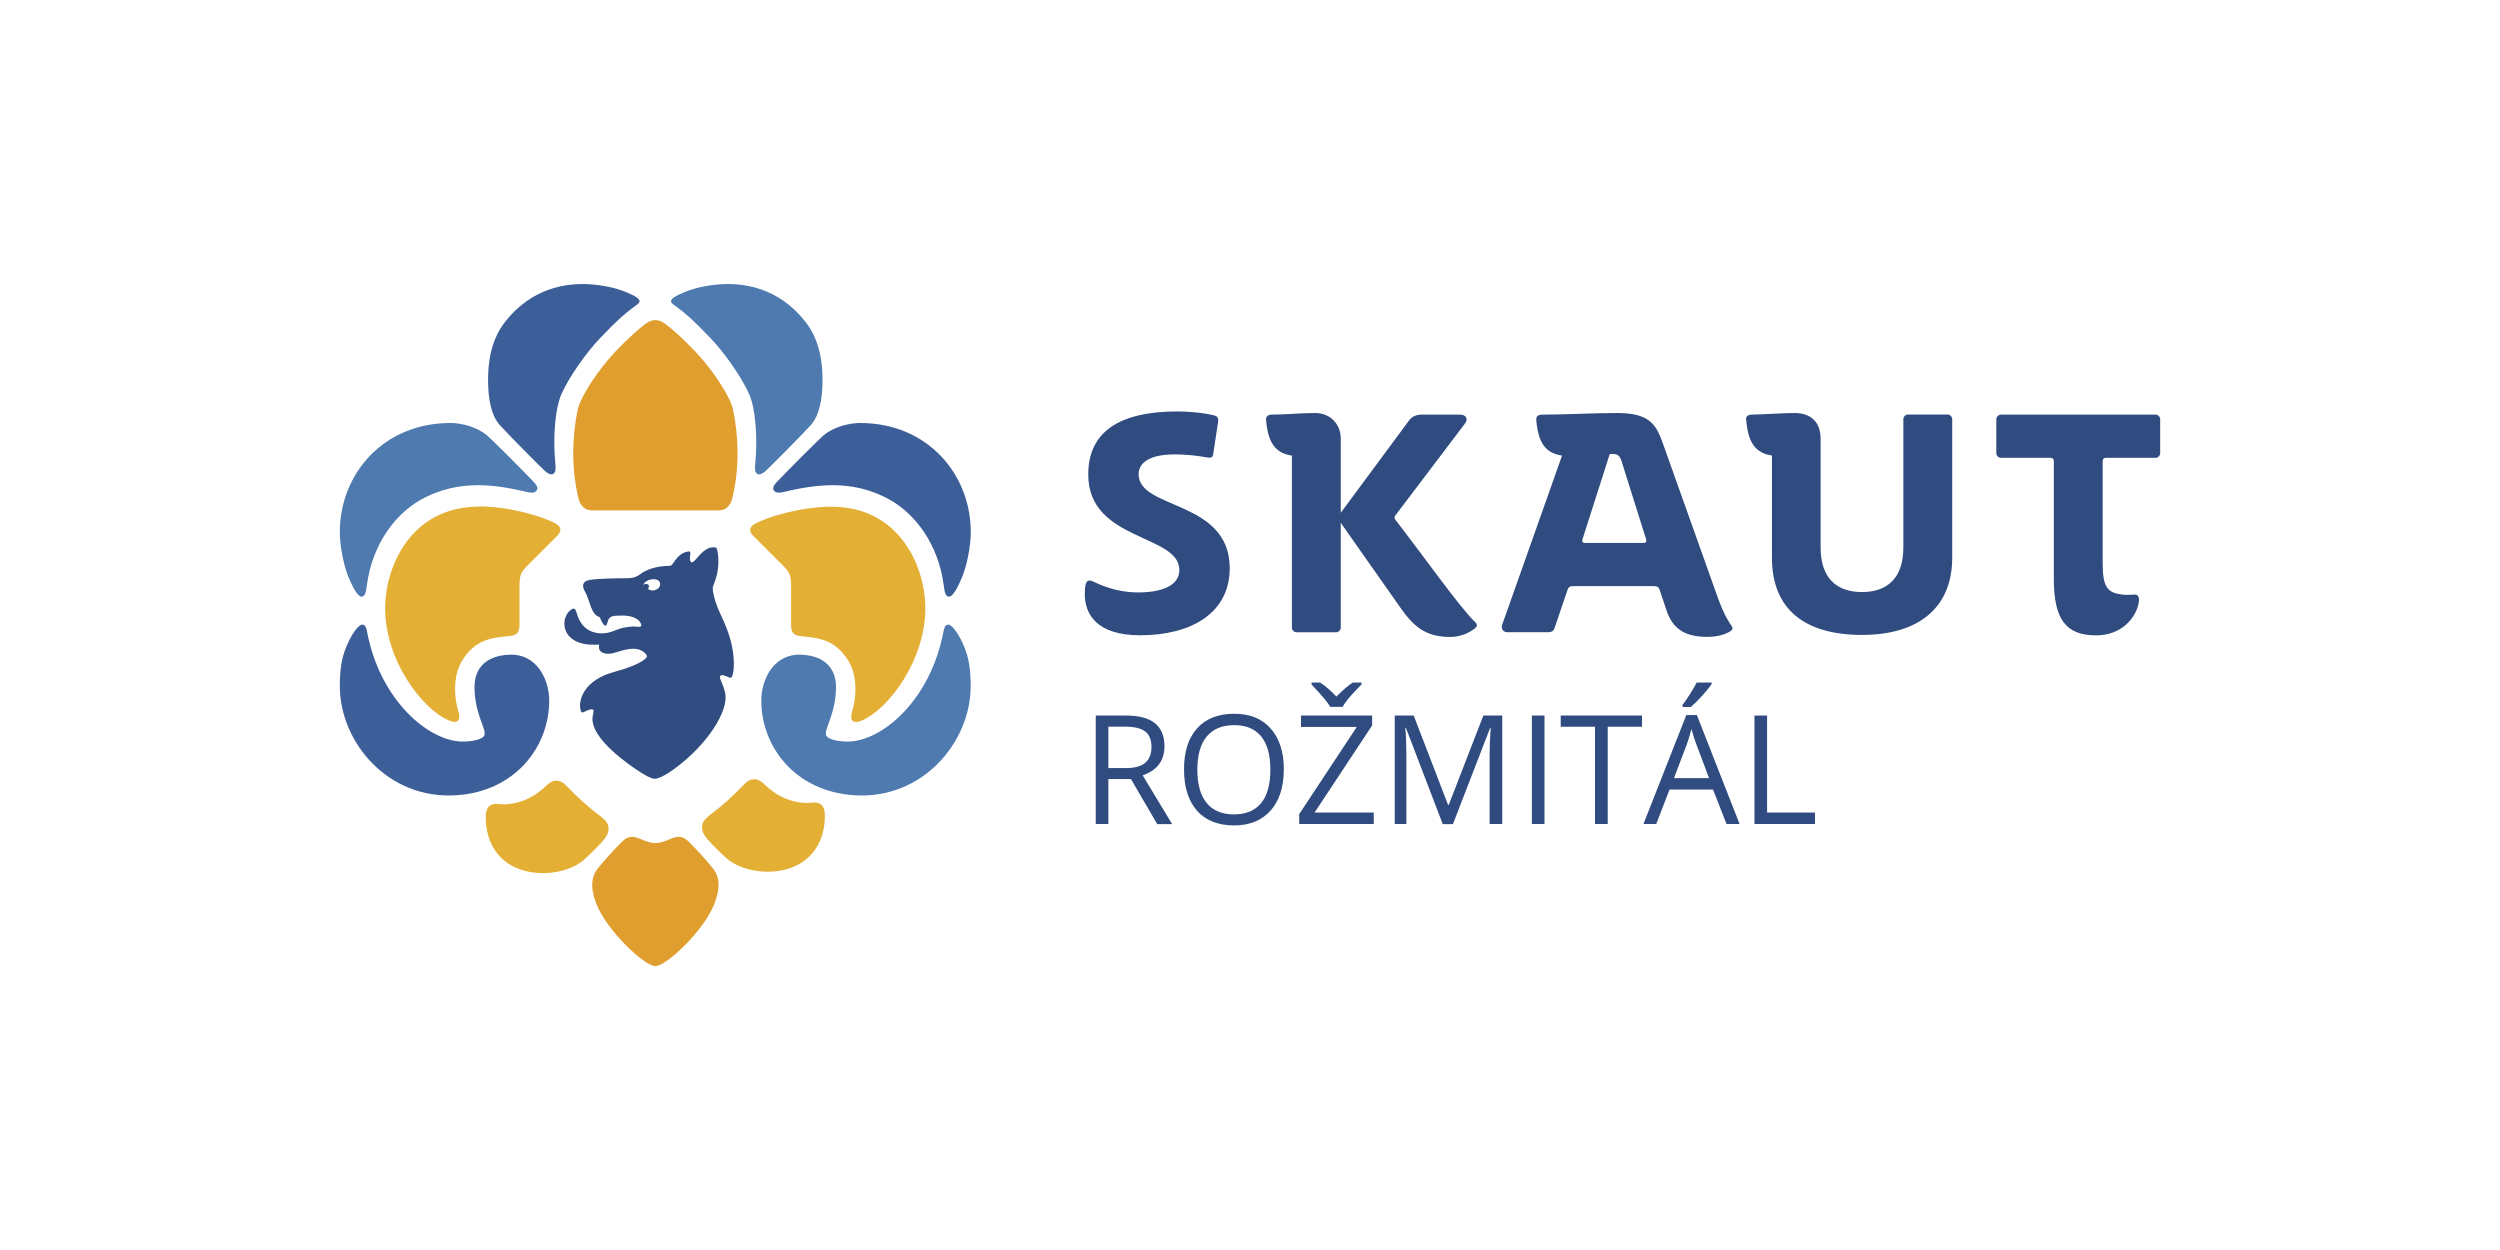 <?xml version="1.0" encoding="UTF-8"?><svg id="Vrstva_1" xmlns="http://www.w3.org/2000/svg" viewBox="0 0 283.46 141.73"><defs><style>.cls-1{fill:#4e7aaf;}.cls-1,.cls-2,.cls-3,.cls-4,.cls-5,.cls-6{stroke-width:0px;}.cls-2{fill:#2f4b7f;}.cls-3{fill:#3c5f9a;}.cls-4{fill:#df9e2d;}.cls-5{fill:#304c80;}.cls-6{fill:#e4af35;}</style></defs><path class="cls-2" d="m133.22,51.52c-3.56,0-4.12,1.41-4.12,2.25,0,4.05,10.33,2.89,10.33,10.65,0,5.15-4.44,7.61-10.15,7.61-5.01,0-6.28-2.47-6.28-4.65,0-.42,0-.74.11-1.16.1-.35.35-.53.84-.28,1.83.88,3.46,1.23,5.12,1.23,2.61,0,4.65-.74,4.65-2.54,0-4.09-10.33-3.24-10.33-10.82,0-4.79,3.42-7.16,10.15-7.16,1.12,0,2.92.14,4.16.46.32.07.46.32.43.6l-.57,3.77c-.07.42-.28.45-.67.39-1.23-.24-2.68-.35-3.66-.35"/><path class="cls-2" d="m149.13,46.83c1.66,0,2.89,1.23,2.89,2.89v8.42l7.72-10.43c.32-.46.81-.7,1.48-.7h4.33c.64,0,.95.46.57.99l-7.93,10.47c-.1.14-.1.28,0,.43,3.17,4.09,7.41,10.08,9.06,11.63.32.28.22.53,0,.7-.53.43-1.51.99-2.85.99-2.65,0-4.05-1.09-5.54-3.21l-6.84-9.73v11.88c0,.28-.25.53-.53.53h-4.48c-.28,0-.53-.25-.53-.53v-19.5c-1.87-.28-2.71-1.44-2.93-4.05-.03-.42.25-.6.67-.6,1.73,0,3.17-.18,4.9-.18"/><path class="cls-2" d="m183.36,46.83c3.53,0,4.37,1.2,5.11,3.24l6.34,17.8c.67,1.83,1.2,2.64,1.55,3.14.11.14.11.35-.03.46-.46.35-1.34.74-2.78.74-2.44,0-3.88-.88-4.58-2.96l-.78-2.33c-.11-.35-.28-.46-.64-.46h-9.27c-.32,0-.46.14-.56.46l-1.45,4.27c-.1.28-.28.49-.7.49h-4.69c-.43,0-.71-.39-.57-.81l6.8-19.21c-1.87-.28-2.71-1.44-2.92-4.05-.03-.43.24-.6.67-.6,2.92,0,5.57-.18,8.5-.18m3.28,14.31l-2.78-8.85c-.18-.56-.43-.81-.88-.81h-.46l-3.1,9.69c-.07.25.03.39.31.39h6.63c.28,0,.35-.14.28-.43"/><path class="cls-2" d="m197.97,47.61c-.03-.42.24-.6.67-.6,1.87-.04,3.45-.18,4.86-.18,1.73,0,2.93.95,2.93,2.92v12.34c0,3.32,1.69,5.04,4.69,5.04s4.69-1.73,4.69-5.04v-14.56c0-.28.24-.53.53-.53h4.48c.28,0,.53.24.53.53v15.72c0,5.61-3.77,8.74-10.22,8.74s-10.22-2.86-10.22-8.74v-11.6c-1.87-.28-2.71-1.45-2.92-4.05"/><path class="cls-2" d="m238.41,52.26v11.67c0,2.61.56,3.25,2.04,3.46.39.07,1.06.07,1.45.03.53-.07.7.24.6.88-.28,1.73-1.94,3.74-4.83,3.74-3.42,0-4.8-1.8-4.8-6.42v-13.36c0-.21-.14-.35-.35-.35h-5.64c-.28,0-.53-.24-.53-.53v-3.84c0-.28.25-.53.53-.53h17.52c.28,0,.53.25.53.53v3.84c0,.28-.24.53-.53.53h-5.64c-.21,0-.35.14-.35.35"/><path class="cls-4" d="m73.2,36.7c-.79.6-1.96,1.63-3.37,3.11-2.06,2.16-4.04,5.22-4.34,6.68-.59,2.94-.76,6.41.1,10.02.22.91.81,1.36,1.54,1.36h14.36c.73,0,1.32-.45,1.54-1.36.87-3.62.69-7.09.1-10.02h0c-.29-1.46-2.28-4.52-4.34-6.68-1.4-1.48-2.58-2.5-3.37-3.1-.71-.54-1.47-.57-2.22,0"/><path class="cls-6" d="m54.33,57.44c-7.76,0-10.66,6.83-10.66,11.53,0,5.89,4.17,11.38,7.14,12.68.96.43,1.49.16,1.17-.95-.61-2.09-.51-4.36.47-5.88,1.44-2.25,3.15-2.51,5.21-2.69.9-.08,1.24-.36,1.24-1.26v-4.37c0-1.36.19-1.66.99-2.46,0,0,2.64-2.64,3.3-3.3.6-.6.35-1.05-.13-1.34-1.3-.78-5.25-1.98-8.72-1.98"/><path class="cls-6" d="m85.54,59.42c-.48.29-.73.74-.13,1.34.65.65,3.3,3.3,3.3,3.3.8.79.99,1.1.99,2.46v4.37c0,.9.34,1.18,1.24,1.26,2.05.18,3.76.44,5.2,2.69.98,1.52,1.08,3.79.47,5.88-.32,1.11.21,1.37,1.17.95,2.97-1.31,7.14-6.8,7.14-12.69,0-4.7-2.9-11.53-10.66-11.53-3.47,0-7.42,1.2-8.72,1.98"/><path class="cls-3" d="m51.7,90.17c-7.71.49-13.17-6.01-13.17-12.38,0-2.42.35-3.7,1-5.05.55-1.15,1.18-1.93,1.56-1.92.37,0,.48.54.54.86,1.5,7.81,7,12.34,10.75,12.4,1.1.02,2.44-.23,2.56-.77.17-.77-1.14-2.4-1.14-5.46,0-1.24.54-3.49,3.98-3.62,3.02-.12,4.49,2.71,4.49,5.22,0,5.2-3.83,10.3-10.56,10.72"/><path class="cls-1" d="m41.61,66.27c.62-4.56,3.19-7.95,6.04-9.57,4.56-2.59,9.07-1.61,12.23-.89.47.11.85.04,1-.25.12-.24.03-.5-.34-.89-1.49-1.57-4.91-4.97-5.34-5.33-1.04-.87-2.77-1.38-4.11-1.38-7.7,0-12.56,5.85-12.56,12.37,0,1.7.48,3.91,1,5.15.49,1.15,1.03,2.17,1.45,2.17.49,0,.53-.7.62-1.36"/><path class="cls-1" d="m85.84,53.71c-.22-.16-.27-.49-.22-.98.33-3.27,0-6.49-.66-8-.84-1.94-2.85-4.78-4.43-6.42-2.04-2.14-2.77-2.73-3.71-3.44-.24-.18-.74-.47-.74-.7,0-.26.39-.53.86-.75.88-.41,2.18-.97,4.54-1.17,2.81-.24,6.81.36,9.84,4.23,1.71,2.18,1.94,4.82,1.94,6.6,0,2.12-.34,4.04-1.35,5.14-1.5,1.63-4.7,4.82-5.12,5.2-.2.18-.67.51-.95.3"/><path class="cls-3" d="m62.76,53.71c.22-.16.26-.49.22-.98-.33-3.27,0-6.49.66-8,.84-1.94,2.85-4.78,4.43-6.42,2.04-2.14,2.77-2.73,3.71-3.44.24-.18.74-.47.74-.7,0-.26-.39-.53-.86-.75-.88-.41-2.18-.97-4.54-1.17-2.81-.24-6.81.36-9.84,4.23-1.71,2.18-1.94,4.82-1.94,6.6,0,2.12.34,4.04,1.35,5.14,1.5,1.63,4.7,4.82,5.12,5.2.2.18.67.51.95.3"/><path class="cls-1" d="m96.89,90.17c7.71.49,13.17-6.01,13.17-12.38,0-2.42-.35-3.7-1-5.05-.55-1.15-1.18-1.93-1.56-1.92-.37,0-.48.54-.54.86-1.5,7.81-7,12.34-10.75,12.4-1.1.02-2.44-.23-2.56-.77-.17-.77,1.14-2.4,1.14-5.46,0-1.24-.54-3.49-3.98-3.62-3.02-.12-4.49,2.71-4.49,5.22,0,5.2,3.83,10.3,10.56,10.72"/><path class="cls-3" d="m106.99,66.27c-.62-4.56-3.19-7.95-6.04-9.57-4.56-2.59-9.07-1.61-12.23-.89-.47.11-.85.04-1-.25-.12-.24-.03-.5.34-.89,1.49-1.57,4.91-4.97,5.34-5.33,1.04-.87,2.77-1.38,4.11-1.38,7.7,0,12.56,5.85,12.56,12.37,0,1.7-.48,3.91-1,5.15-.49,1.15-1.03,2.17-1.45,2.17-.49,0-.53-.7-.62-1.36"/><path class="cls-6" d="m80.31,92.55c1.73-1.3,2.66-2.18,4.11-3.66.67-.68,1.43-.76,2.23.02,1.11,1.07,2.48,1.95,4.49,2.12.8.07,1.23-.19,1.8.09.29.14.56.53.58,1.19.08,2.65-1.18,5.71-5.02,6.4-2.48.44-4.98-.31-6.21-1.47-.84-.79-1.78-1.67-2.32-2.4-.56-.76-.54-1.62.34-2.28"/><path class="cls-6" d="m68.29,92.71c-1.73-1.3-2.66-2.18-4.11-3.66-.67-.68-1.43-.76-2.23.02-1.11,1.07-2.48,1.95-4.49,2.12-.8.07-1.23-.19-1.8.09-.29.14-.56.53-.58,1.19-.08,2.65,1.18,5.71,5.02,6.4,2.48.44,4.98-.31,6.21-1.47.84-.79,1.78-1.67,2.32-2.4.56-.76.54-1.62-.34-2.28"/><path class="cls-4" d="m74.3,95.59c.99,0,1.76-.6,2.43-.69.56-.07.93.1,1.45.62.75.75,1.83,1.93,2.55,2.81.52.63,1.22,1.7.26,4.17-1.18,3.04-5.44,7.04-6.68,7.04s-5.5-4-6.68-7.04c-.97-2.47-.26-3.53.26-4.17.72-.88,1.8-2.06,2.55-2.81.52-.52.88-.69,1.45-.62.67.09,1.44.69,2.43.69"/><path class="cls-2" d="m125.67,88.32v5.11h-1.43v-12.3h3.37c1.51,0,2.62.29,3.34.87s1.08,1.45,1.08,2.61c0,1.63-.82,2.73-2.47,3.3l3.34,5.53h-1.69l-2.98-5.11h-2.57Zm0-1.23h1.96c1.01,0,1.75-.2,2.22-.6.47-.4.71-1,.71-1.8s-.24-1.4-.72-1.76-1.25-.54-2.31-.54h-1.86v4.7Z"/><path class="cls-2" d="m145.56,87.26c0,1.97-.5,3.52-1.49,4.64s-2.38,1.69-4.15,1.69-3.21-.55-4.19-1.66c-.98-1.11-1.48-2.67-1.48-4.69s.49-3.55,1.48-4.66c.99-1.1,2.39-1.65,4.21-1.65s3.15.56,4.14,1.68c.99,1.12,1.49,2.67,1.49,4.64Zm-9.8,0c0,1.67.35,2.93,1.06,3.79.71.86,1.74,1.29,3.09,1.29s2.39-.43,3.09-1.29c.7-.86,1.04-2.12,1.04-3.79s-.35-2.91-1.04-3.76c-.69-.85-1.72-1.28-3.07-1.28s-2.4.43-3.11,1.29c-.71.86-1.06,2.11-1.06,3.76Z"/><path class="cls-2" d="m155.76,93.43h-8.45v-1.12l6.53-9.89h-6.33v-1.29h8.07v1.12l-6.53,9.88h6.71v1.3Zm-7.05-16.04h.97c.64.42,1.25.94,1.84,1.59.73-.73,1.35-1.26,1.86-1.59h1v.21l-.55.57c-.81.83-1.34,1.49-1.6,1.98h-1.4c-.13-.23-.34-.52-.62-.87-.29-.35-.79-.91-1.5-1.67v-.21Z"/><path class="cls-2" d="m163.58,93.43l-4.17-10.9h-.07c.08.86.12,1.89.12,3.08v7.82h-1.32v-12.3h2.15l3.9,10.14h.07l3.93-10.14h2.14v12.3h-1.43v-7.92c0-.91.04-1.9.12-2.96h-.07l-4.21,10.89h-1.15Z"/><path class="cls-2" d="m173.69,93.43v-12.3h1.43v12.3h-1.43Z"/><path class="cls-2" d="m182.28,93.43h-1.43v-11.03h-3.89v-1.27h9.22v1.27h-3.89v11.03Z"/><path class="cls-2" d="m195.76,93.43l-1.53-3.91h-4.93l-1.51,3.91h-1.45l4.86-12.35h1.2l4.84,12.35h-1.48Zm-1.98-5.2l-1.43-3.81c-.19-.48-.38-1.07-.57-1.77-.12.54-.3,1.13-.53,1.77l-1.45,3.81h3.98Zm-3.02-8.29c.27-.35.56-.77.87-1.26.31-.49.56-.92.74-1.29h1.7v.18c-.25.36-.61.81-1.1,1.35-.49.53-.91.95-1.27,1.24h-.93v-.21Z"/><path class="cls-2" d="m198.93,93.43v-12.3h1.43v11h5.43v1.3h-6.86Z"/><path class="cls-5" d="m82.75,72.29c-.64-2.1-1.36-2.94-1.79-4.65-.06-.23-.19-.91-.13-1.09.06-.18.2-.54.3-.84.53-1.55.29-3.18.12-3.55-.03-.07-.11-.08-.16-.09-.76-.11-1.38.37-2.13,1.28-.3.36-.64.64-.73.14-.06-.33.2-1-.11-.97-.71.07-1.17.48-1.57,1.01-.31.41-.33.62-.69.63-.72.03-1.05.06-1.61.2-.56.13-1.03.34-1.36.54-.42.26-.73.65-1.71.66-1.57.01-3.56.05-4.34.2-.79.15-.91.66-.49,1.36.5.82.64,2.6,1.64,2.85.26.56.44.99.7.97.09-.02.18-.29.24-.54.14-.55.67-.58,1.03-.59.89-.05,1.59,0,2.19.34.41.23.62.65.54.81-.14.29-.44-.11-1.97.21-.87.17-1.4.64-2.51.64-1.66,0-2.48-1.13-2.77-2.13-.15-.51-.26-.98-.85-.42-.76.71-.82,2.07-.03,2.9.52.55,1.26.83,2.14.92.27.02.81.03,1.25.01,0,0-.12.34.06.65.19.3.76.54,1.67.27,1.3-.39,2.41-.75,3.31-.08.16.12.36.34.36.49,0,.26-.97,1.03-3.7,1.76-3.36.9-4.15,3.15-3.81,4.38.03.11.1.22.19.23.09,0,.61-.3.9-.35.57-.1.33.31.26.83-.26,1.86,2.39,4.21,4.73,5.83,1.29.9,1.99,1.2,2.32,1.2s1.03-.25,2.32-1.2c3.65-2.69,6.06-6.47,5.67-8.48-.22-1.14-.82-1.84-.53-2.02.33-.21,1.03.34,1.19.24.37-.23.53-2.34-.14-4.55Zm-7.91-5.97c-.05.34-.34.56-.74.62-.31.05-.69-.12-.6-.23.03-.05.13-.18.06-.33-.1-.21-.42-.21-.63-.08.17-.38.7-.63,1.16-.63.64,0,.79.37.76.65Z"/></svg>